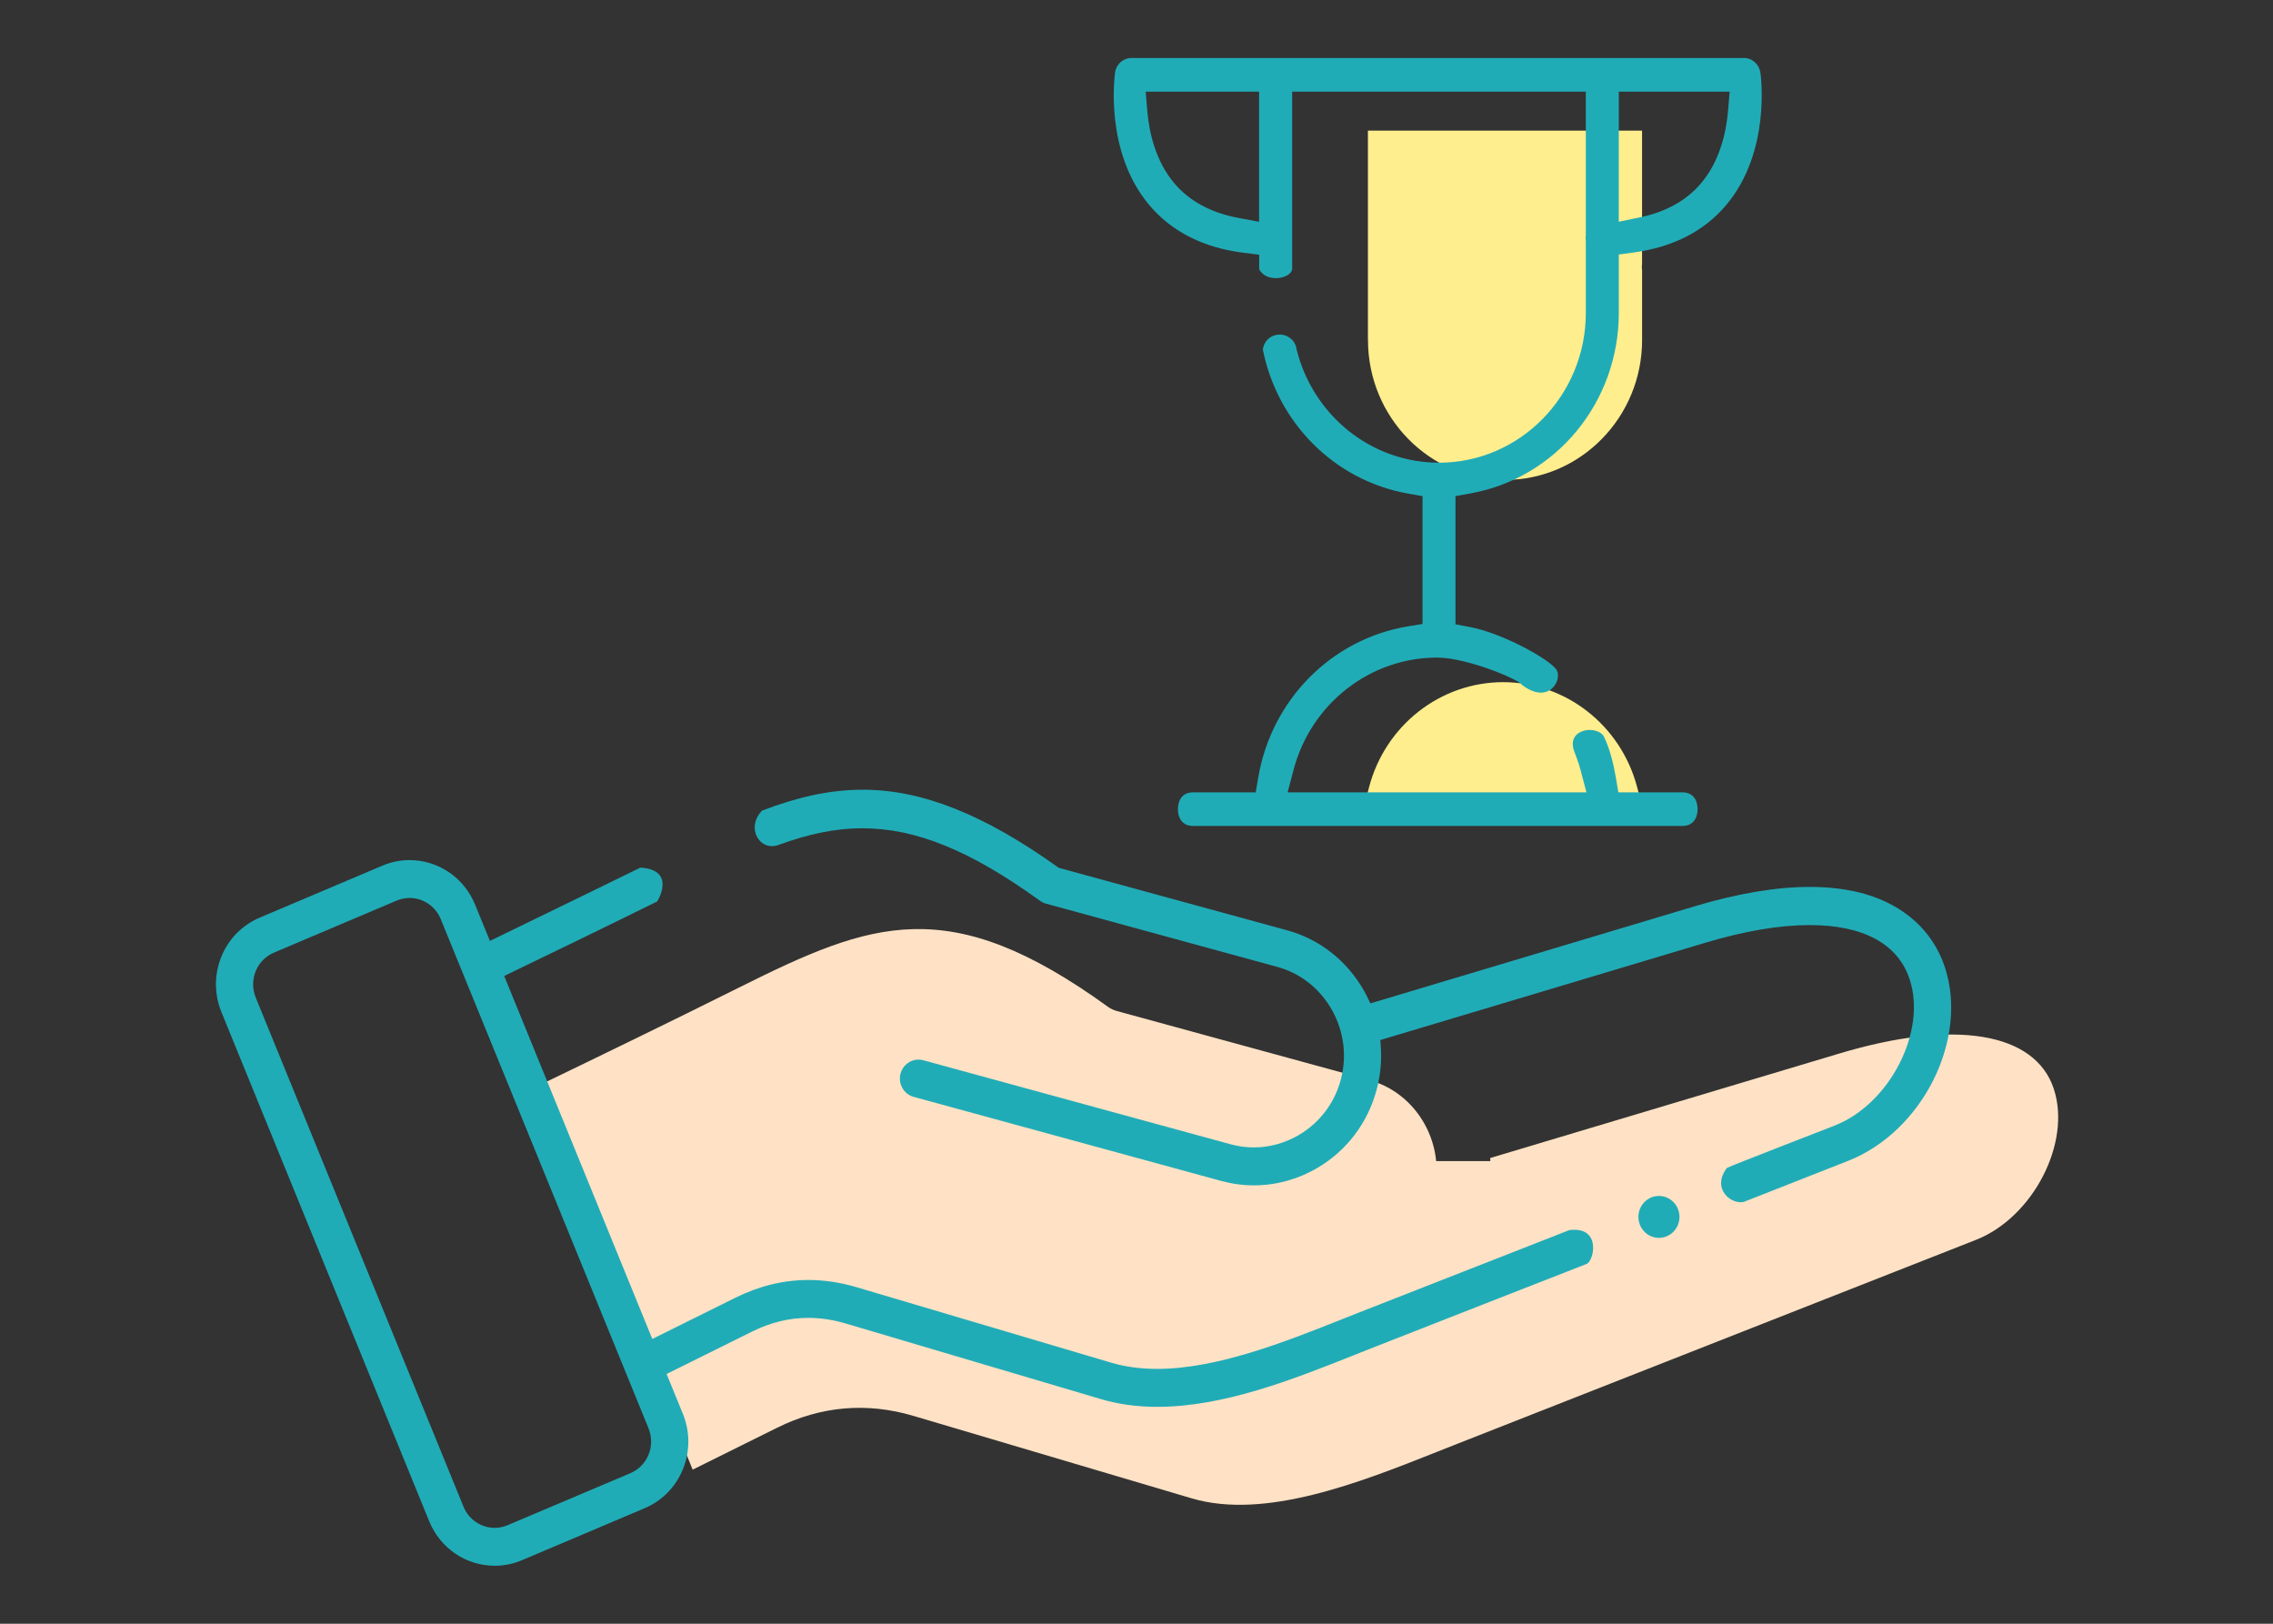 <svg width="140" height="100" viewBox="0 0 140 100" fill="none" xmlns="http://www.w3.org/2000/svg">
<rect x="0" y="0" width="140" height="100" fill="#333333" stroke="none"/>
<path d="M92.581 42.012C88.725 42.012 85.332 44.664 84.329 48.463L84.096 49.341H101.064L100.832 48.463C99.829 44.664 96.435 42.012 92.581 42.012ZM84.258 20.942C84.258 25.692 88.046 29.555 92.7 29.555C97.353 29.555 101.141 25.691 101.141 20.942V16.636L101.135 16.595C101.129 16.543 101.125 16.49 101.125 16.436C101.125 16.381 101.129 16.327 101.135 16.275L101.139 16.234V8.044H84.254V20.944L84.258 20.942Z" fill="#FFEE8D"/>
<path d="M126.5 67.06C125.341 63.566 120.405 62.752 113.297 64.88L91.784 71.319C91.789 71.381 91.791 71.445 91.795 71.507H88.457C88.379 70.703 88.133 69.914 87.724 69.189C86.97 67.856 85.759 66.904 84.314 66.51L68.778 62.262C68.587 62.21 68.406 62.124 68.246 62.008C58.453 54.922 53.719 56.725 45.522 60.817C41.259 62.944 37.029 64.996 33.036 66.922L42.664 90.51L47.858 87.932C50.557 86.593 53.386 86.346 56.267 87.201L73.401 92.278C77.923 93.617 83.786 91.289 88.499 89.418C88.857 89.276 89.207 89.136 89.548 89.002L121.706 76.357C125.223 74.974 127.597 70.369 126.498 67.06H126.5Z" fill="#FFE2C5"/>
<path d="M119.784 59.55C119.057 57.357 117.309 55.761 114.866 55.058C113.857 54.767 112.712 54.621 111.469 54.621C109.412 54.621 107.034 55.021 104.397 55.81L84.405 61.795L84.264 61.501C84.186 61.338 84.1 61.175 84.011 61.016C82.962 59.162 81.276 57.839 79.264 57.289L65.213 53.447L65.158 53.408C60.605 50.152 56.785 48.636 53.141 48.636C51.029 48.636 49.02 49.128 46.941 49.921C45.903 50.991 46.801 52.486 47.99 52.023C49.728 51.388 51.385 51.011 53.125 51.011C56.417 51.011 59.79 52.389 64.057 55.476C64.169 55.556 64.291 55.616 64.423 55.651L78.67 59.547C80.092 59.935 81.284 60.872 82.029 62.185C82.771 63.499 82.971 65.02 82.588 66.472C82.208 67.923 81.29 69.139 80.002 69.899C79.153 70.398 78.195 70.665 77.23 70.665C76.75 70.665 76.269 70.6 75.8 70.472L56.867 65.296C56.77 65.269 56.669 65.255 56.57 65.255C56.054 65.255 55.599 65.611 55.465 66.122C55.302 66.743 55.665 67.385 56.275 67.552L75.21 72.728C75.874 72.909 76.556 73.002 77.236 73.002C78.597 73.002 79.949 72.629 81.147 71.924C82.963 70.855 84.26 69.133 84.799 67.08C85.033 66.188 85.115 65.275 85.041 64.367L85.016 64.052L105.042 58.058C107.449 57.337 109.607 56.972 111.457 56.972C114.765 56.972 116.894 58.124 117.619 60.306C118.686 63.52 116.399 67.985 113.002 69.32C113.002 69.32 106.501 71.838 106.364 71.93C105.395 73.214 106.63 74.203 107.407 74.02C107.504 73.981 113.824 71.496 113.824 71.496C118.421 69.689 121.262 63.998 119.786 59.554L119.784 59.55Z" fill="#20ACB7"/>
<path d="M83.508 80.91C83.194 81.034 82.874 81.161 82.547 81.291C79.165 82.634 74.959 84.305 71.27 84.305C70.253 84.305 69.307 84.176 68.456 83.926L52.743 79.27C51.756 78.979 50.764 78.829 49.795 78.829C48.27 78.829 46.76 79.195 45.305 79.917L40.177 82.461L31.054 60.106L31.384 59.947C33.935 58.717 37.142 57.164 40.482 55.515C40.482 55.515 41.697 53.568 39.442 53.434C39.358 53.475 33.035 56.568 30.536 57.773L30.175 57.947L29.262 55.715C28.583 54.048 26.997 52.971 25.222 52.971C24.649 52.971 24.087 53.086 23.554 53.312L16 56.512C14.916 56.972 14.075 57.829 13.631 58.927C13.188 60.025 13.191 61.237 13.643 62.343L26.435 93.686C27.115 95.353 28.701 96.429 30.475 96.429C31.049 96.429 31.61 96.314 32.144 96.089L39.697 92.889C40.781 92.43 41.622 91.572 42.066 90.474C42.51 89.376 42.506 88.163 42.055 87.058L41.059 84.619L46.305 82.016C47.462 81.441 48.603 81.163 49.791 81.163C50.543 81.163 51.322 81.279 52.103 81.513L67.816 86.168C68.877 86.483 70.042 86.642 71.276 86.642C75.381 86.642 79.628 84.956 83.375 83.467C83.699 83.339 84.019 83.211 84.329 83.088C84.329 83.088 97.58 77.887 97.696 77.852C98.172 77.735 98.686 75.493 96.653 75.759C95.546 76.195 83.506 80.91 83.506 80.91H83.508ZM39.949 89.584C39.737 90.105 39.337 90.513 38.818 90.732L31.264 93.932C31.011 94.039 30.742 94.094 30.47 94.094C29.626 94.094 28.87 93.581 28.547 92.788L15.754 61.443C15.539 60.914 15.535 60.336 15.747 59.815C15.958 59.294 16.36 58.886 16.878 58.666L24.432 55.464C24.687 55.358 24.953 55.303 25.226 55.303C26.069 55.303 26.825 55.816 27.149 56.609L39.941 87.954C40.156 88.482 40.16 89.061 39.949 89.582V89.584Z" fill="#20ACB7"/>
<path d="M108.42 4.455C108.348 3.952 107.916 3.571 107.415 3.571H78.599C78.58 3.571 78.561 3.571 78.542 3.571H69.686C69.187 3.571 68.755 3.95 68.682 4.453C68.654 4.652 68.012 9.348 70.796 12.641C72.177 14.274 74.13 15.259 76.606 15.569L77.556 15.688V16.578C78.003 17.458 79.517 17.155 79.588 16.578V5.644H97.675V14.46L97.668 14.524C97.664 14.563 97.66 14.604 97.66 14.645C97.66 14.685 97.664 14.724 97.668 14.761L97.675 14.827V19.269C97.675 24.358 93.617 28.496 88.632 28.496C84.409 28.496 80.854 25.527 79.864 21.529H79.86C79.808 21.01 79.367 20.604 78.822 20.604C78.278 20.604 77.836 21.012 77.784 21.529H77.782C77.782 21.529 77.782 21.533 77.782 21.535C77.782 21.538 77.781 21.544 77.781 21.548H77.786C78.683 26.019 82.164 29.583 86.721 30.397L87.617 30.556V38.427L86.709 38.577C82.011 39.358 78.312 43.096 77.499 47.882L77.343 48.797H73.496C72.618 48.797 72.55 49.59 72.55 49.833C72.55 50.076 72.618 50.868 73.496 50.868H103.612C104.49 50.868 104.559 50.076 104.559 49.833C104.559 49.59 104.49 48.797 103.612 48.797H99.68L99.524 47.882C99.377 47.015 99.155 46.131 98.804 45.391C98.454 44.651 96.517 44.814 96.929 46.18C97.024 46.438 97.235 46.984 97.346 47.406L97.713 48.797H79.308L79.675 47.406C80.749 43.339 84.384 40.498 88.51 40.498C90.426 40.498 93.684 41.917 93.73 42.171C95.388 43.442 96.236 41.89 95.88 41.268C95.523 40.646 92.559 38.995 90.535 38.616L89.647 38.449V30.552L90.544 30.393C95.853 29.447 99.707 24.766 99.707 19.265V15.674L100.646 15.546C103.054 15.216 104.961 14.236 106.312 12.639C109.094 9.348 108.455 4.652 108.426 4.453L108.42 4.455ZM77.554 13.659L76.276 13.421C74.599 13.106 73.277 12.396 72.348 11.31C71.154 9.911 70.775 8.108 70.666 6.843L70.566 5.644H77.552V13.661L77.554 13.659ZM106.432 6.843C106.326 8.1 105.953 9.892 104.77 11.289C103.873 12.35 102.605 13.055 101.002 13.387L99.705 13.656V5.644H106.535L106.434 6.843H106.432Z" fill="#20ACB7"/>
<path d="M102.178 76.235C102.877 76.235 103.443 75.657 103.443 74.945C103.443 74.232 102.877 73.654 102.178 73.654C101.48 73.654 100.914 74.232 100.914 74.945C100.914 75.657 101.48 76.235 102.178 76.235Z" fill="#20ACB7"/>
</svg>

